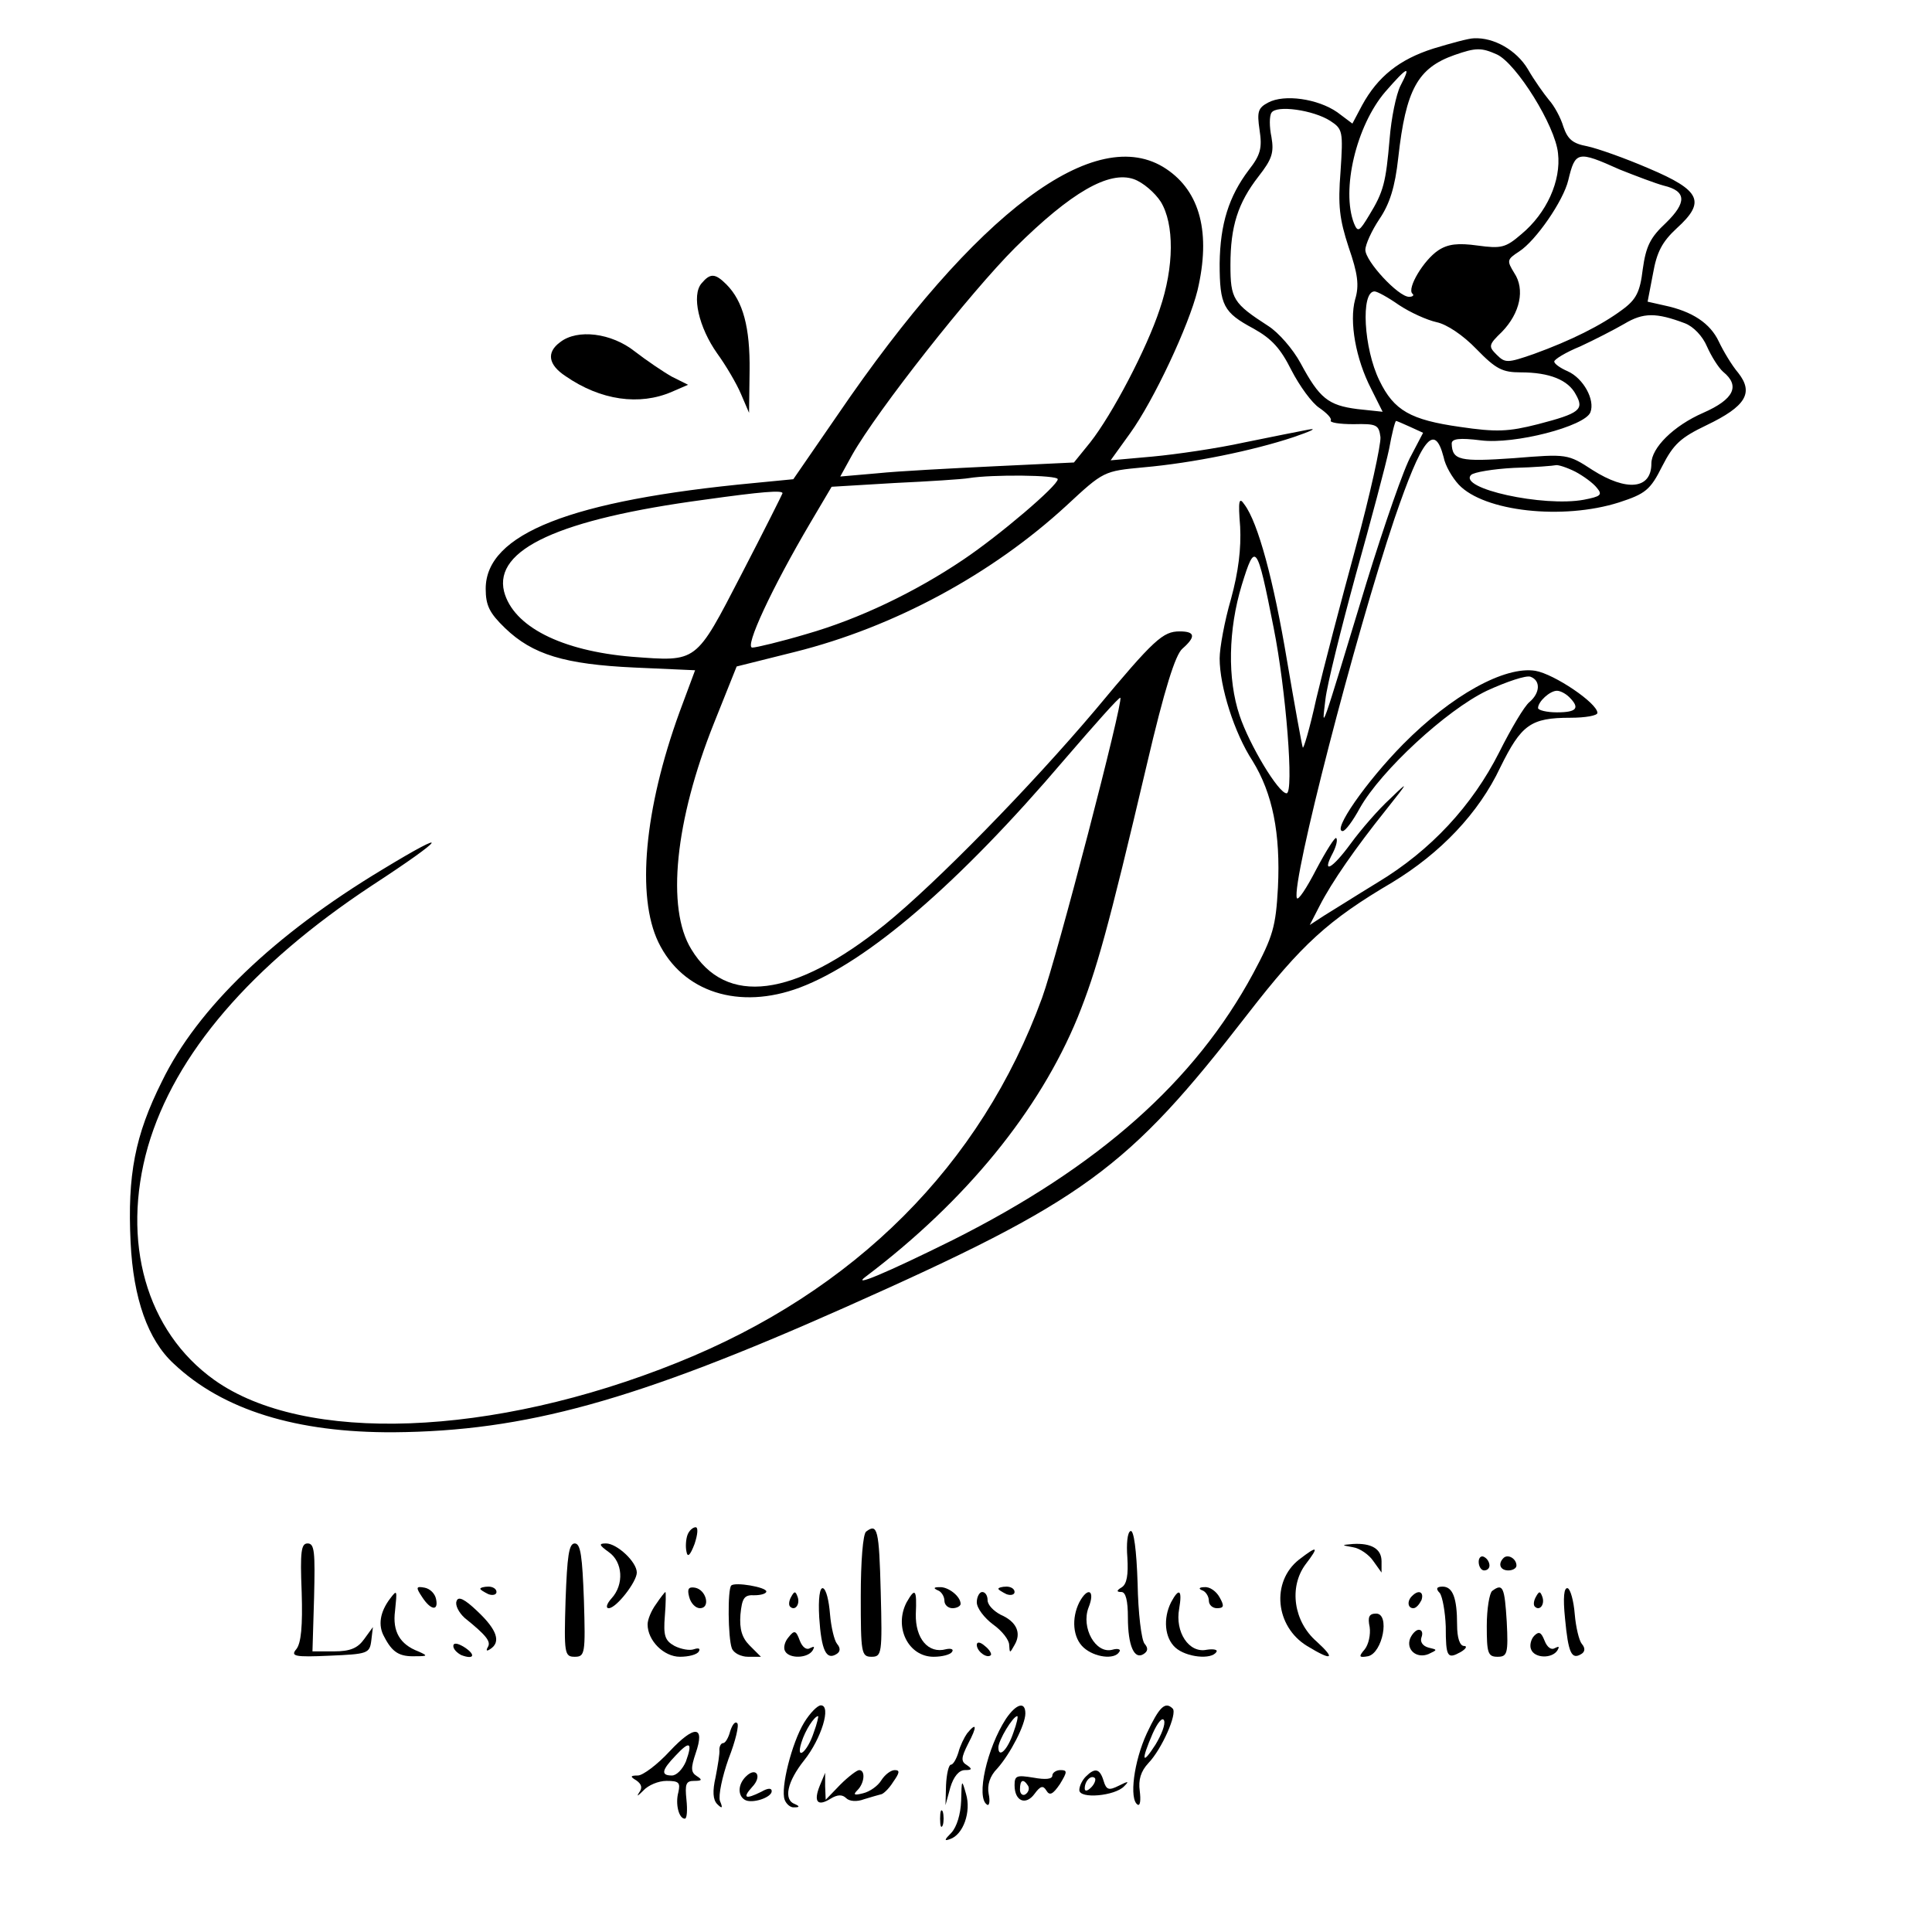 <?xml version="1.0" standalone="no"?>
<!DOCTYPE svg PUBLIC "-//W3C//DTD SVG 20010904//EN"
 "http://www.w3.org/TR/2001/REC-SVG-20010904/DTD/svg10.dtd">
<svg version="1.0" xmlns="http://www.w3.org/2000/svg"
 width="358pt" height="358pt" viewBox="0 0 358 358"
 preserveAspectRatio="xMidYMid meet">

<g transform="translate(0,358) scale(0.1,-0.1)"
fill="#000000" stroke="none">
<path d="M2656 3490 c-63 -20 -103 -52 -132 -105 l-18 -34 -28 21 c-36 25 -98
34 -128 18 -19 -10 -21 -17 -16 -51 5 -33 2 -46 -20 -74 -37 -49 -53 -100 -54
-173 0 -78 7 -91 63 -121 34 -19 50 -37 70 -77 15 -29 38 -61 52 -70 13 -9 23
-19 21 -23 -3 -4 16 -7 42 -7 43 1 47 -1 50 -24 1 -14 -19 -106 -46 -205 -27
-99 -60 -225 -73 -280 -12 -55 -24 -95 -25 -90 -2 6 -15 78 -29 160 -25 150
-54 257 -79 290 -10 15 -12 8 -8 -41 2 -40 -3 -83 -17 -134 -12 -41 -21 -91
-21 -110 0 -52 27 -138 61 -190 37 -60 52 -134 47 -235 -4 -72 -9 -90 -46
-159 -108 -200 -286 -358 -557 -494 -123 -61 -190 -89 -160 -67 185 140 321
307 392 480 35 87 56 162 128 468 33 141 53 204 66 215 25 22 24 32 -5 32 -31
0 -47 -14 -156 -145 -120 -142 -295 -321 -390 -398 -169 -136 -295 -152 -359
-46 -47 76 -30 239 42 419 l42 105 108 27 c184 46 365 144 503 271 69 64 69
64 143 71 91 8 203 31 278 56 32 11 45 17 28 14 -16 -3 -71 -14 -120 -24 -50
-11 -126 -22 -169 -26 l-78 -7 36 50 c44 61 109 200 125 265 25 106 5 183 -58
225 -130 87 -352 -79 -609 -456 l-82 -119 -72 -7 c-340 -32 -498 -94 -498
-196 0 -31 7 -45 36 -73 51 -49 110 -67 240 -73 l112 -5 -29 -78 c-65 -179
-80 -341 -39 -426 45 -93 150 -126 262 -84 125 47 295 193 490 422 56 65 102
117 104 115 6 -6 -117 -479 -145 -556 -113 -310 -347 -544 -676 -676 -343
-138 -691 -151 -858 -32 -126 90 -173 256 -123 432 50 172 191 336 415 484
138 90 150 109 20 30 -201 -121 -343 -257 -409 -393 -50 -100 -64 -173 -58
-298 5 -104 32 -181 80 -225 91 -86 228 -128 408 -127 243 2 446 58 835 231
445 198 524 256 747 544 100 129 149 174 268 244 89 54 160 128 200 213 39 79
56 92 130 92 28 0 50 4 50 9 0 18 -80 72 -115 78 -57 9 -155 -45 -245 -136
-69 -70 -132 -161 -112 -161 5 0 19 19 32 43 39 69 160 181 235 217 37 17 73
29 81 26 19 -7 18 -30 -2 -47 -9 -7 -34 -49 -56 -93 -50 -99 -127 -182 -225
-241 -41 -25 -85 -53 -100 -62 l-26 -17 18 35 c23 45 67 108 123 178 43 54 43
55 8 21 -21 -19 -54 -57 -73 -83 -35 -48 -55 -58 -33 -17 6 12 9 24 6 27 -2 3
-19 -24 -37 -58 -18 -35 -34 -59 -36 -53 -10 30 108 486 181 703 51 149 74
179 91 114 3 -16 16 -38 28 -51 47 -50 193 -66 297 -33 49 16 58 23 80 67 21
41 34 53 82 76 73 35 88 60 59 97 -12 14 -28 41 -36 58 -16 34 -49 56 -101 67
l-31 7 10 52 c7 40 17 59 44 84 54 49 45 70 -52 111 -44 19 -95 37 -114 41
-27 5 -36 13 -44 36 -5 17 -17 39 -27 50 -9 11 -27 36 -39 57 -21 35 -63 59
-100 57 -9 0 -42 -9 -75 -19z m118 -11 c36 -17 108 -132 113 -183 6 -51 -21
-111 -68 -150 -29 -25 -37 -27 -81 -21 -36 5 -55 3 -73 -9 -27 -18 -58 -70
-48 -80 4 -3 1 -6 -6 -6 -20 0 -81 66 -81 87 0 10 12 36 26 57 19 28 29 59 35
114 14 126 36 166 104 190 40 14 50 14 79 1z m-179 -58 c-8 -16 -17 -60 -20
-98 -7 -81 -11 -98 -38 -142 -18 -30 -21 -32 -28 -15 -24 62 4 181 58 244 41
47 49 51 28 11z m-130 -65 c23 -15 24 -19 19 -94 -5 -63 -2 -88 15 -140 17
-49 20 -71 12 -97 -11 -41 1 -110 30 -166 l21 -42 -47 5 c-54 7 -70 20 -105
85 -14 26 -41 57 -60 69 -65 42 -70 50 -70 113 0 72 14 115 52 164 25 32 29
44 24 73 -4 19 -4 39 0 45 9 15 78 5 109 -15z m536 -90 c30 -12 67 -26 82 -30
42 -10 43 -31 4 -69 -29 -27 -37 -43 -43 -86 -5 -42 -12 -56 -38 -75 -39 -29
-95 -57 -164 -82 -49 -17 -53 -17 -69 -1 -15 15 -15 18 10 42 34 35 43 79 23
109 -14 23 -14 25 9 40 31 20 82 94 91 132 13 54 17 55 95 20z m-850 -60 c25
-41 25 -120 -2 -199 -24 -73 -88 -195 -129 -247 l-30 -37 -147 -7 c-82 -4
-179 -9 -217 -13 l-69 -6 22 40 c47 83 219 301 302 384 104 103 174 143 220
127 17 -6 39 -25 50 -42z m441 -191 c21 -14 52 -28 70 -32 19 -4 49 -24 74
-50 36 -37 48 -43 82 -43 53 0 88 -14 102 -41 16 -28 7 -35 -70 -55 -55 -14
-77 -15 -145 -5 -91 13 -122 30 -149 86 -29 59 -35 165 -9 165 5 0 25 -11 45
-25z m530 -34 c16 -6 33 -24 41 -43 8 -18 21 -39 30 -47 32 -26 20 -51 -37
-76 -55 -24 -96 -65 -96 -94 0 -48 -46 -52 -109 -12 -46 30 -47 30 -146 22
-100 -7 -114 -4 -115 27 0 9 14 11 54 6 62 -8 193 26 203 52 9 23 -13 63 -42
76 -14 6 -25 14 -25 18 0 4 21 17 48 28 26 12 63 31 82 42 35 21 59 21 112 1z
m-509 -192 l24 -11 -22 -42 c-13 -22 -50 -129 -83 -236 -87 -287 -83 -275 -76
-216 3 27 29 131 56 230 28 100 56 205 62 234 5 28 11 52 13 52 1 0 13 -5 26
-11z m306 -83 c15 -8 33 -21 40 -30 11 -13 7 -16 -24 -22 -75 -14 -234 21
-209 46 5 5 41 11 79 13 39 1 74 4 78 5 4 1 20 -4 36 -12z m-959 -14 c0 -12
-108 -104 -175 -149 -89 -60 -193 -110 -291 -138 -47 -14 -93 -25 -100 -25
-15 0 36 110 108 232 l39 66 117 7 c64 3 126 7 137 9 43 7 165 6 165 -2z
m-510 -26 c0 -1 -34 -69 -76 -150 -86 -166 -81 -162 -203 -153 -131 11 -220
56 -237 121 -19 78 102 134 371 170 107 15 145 18 145 12z m910 -249 c23 -115
38 -307 24 -307 -15 0 -69 90 -87 144 -23 68 -21 160 4 242 25 81 28 78 59
-79z m548 -129 c20 -20 14 -28 -23 -28 -19 0 -35 4 -35 8 0 12 22 32 35 32 6
0 16 -5 23 -12z"/>
<path d="M1300 3055 c-19 -22 -5 -82 29 -130 16 -22 36 -56 44 -75 l15 -35 1
78 c1 80 -12 129 -43 160 -21 21 -30 21 -46 2z"/>
<path d="M1038 2946 c-26 -19 -22 -42 10 -63 65 -45 137 -55 197 -29 l30 13
-30 15 c-16 9 -47 30 -69 47 -43 34 -106 42 -138 17z"/>
<path d="M1274 736 c-3 -8 -4 -22 -2 -31 2 -12 7 -7 15 14 6 18 7 31 2 31 -5
0 -12 -6 -15 -14z"/>
<path d="M1605 742 c-6 -4 -10 -56 -10 -120 0 -105 1 -112 20 -112 19 0 20 6
17 120 -3 116 -6 128 -27 112z"/>
<path d="M2095 743 c-6 -2 -8 -24 -6 -49 2 -32 -1 -49 -10 -55 -10 -6 -11 -9
-1 -9 8 0 12 -16 12 -47 0 -53 12 -79 29 -68 8 5 9 11 2 19 -6 7 -12 57 -13
112 -2 62 -7 99 -13 97z"/>
<path d="M559 630 c2 -63 -1 -95 -10 -106 -11 -13 -3 -15 62 -12 70 3 74 4 77
28 l3 25 -16 -22 c-12 -17 -26 -23 -56 -23 l-40 0 3 100 c2 84 1 100 -12 100
-12 0 -14 -15 -11 -90z"/>
<path d="M1048 615 c-3 -99 -2 -105 17 -105 19 0 20 6 17 105 -3 81 -6 105
-17 105 -11 0 -14 -24 -17 -105z"/>
<path d="M1128 704 c26 -18 29 -60 5 -86 -9 -10 -11 -18 -5 -18 14 0 52 49 52
66 0 20 -37 54 -57 54 -14 0 -13 -3 5 -16z"/>
<path d="M2507 713 c13 -2 30 -14 38 -26 l15 -21 0 21 c0 23 -19 34 -53 32
-22 -2 -22 -2 0 -6z"/>
<path d="M2407 690 c-52 -41 -44 -124 15 -160 46 -28 54 -25 18 8 -43 37 -52
101 -21 143 26 34 23 36 -12 9z"/>
<path d="M2740 686 c0 -9 5 -16 10 -16 6 0 10 4 10 9 0 6 -4 13 -10 16 -5 3
-10 -1 -10 -9z"/>
<path d="M2786 693 c-11 -11 -6 -23 9 -23 8 0 15 4 15 9 0 13 -16 22 -24 14z"/>
<path d="M1355 642 c-7 -7 -6 -97 1 -116 3 -9 17 -16 30 -16 l24 0 -21 21
c-14 14 -19 30 -17 57 3 31 7 37 26 36 12 0 22 3 22 7 0 8 -58 18 -65 11z"/>
<path d="M782 621 c16 -25 31 -27 26 -4 -2 10 -11 19 -21 21 -16 3 -17 1 -5
-17z"/>
<path d="M890 636 c0 -2 7 -6 15 -10 8 -3 15 -1 15 4 0 6 -7 10 -15 10 -8 0
-15 -2 -15 -4z"/>
<path d="M1277 621 c3 -12 12 -21 20 -21 20 0 12 34 -9 38 -12 2 -15 -2 -11
-17z"/>
<path d="M1518 583 c4 -61 13 -80 32 -68 7 4 8 11 1 19 -5 6 -11 31 -13 55 -2
25 -7 46 -13 48 -6 2 -9 -19 -7 -54z"/>
<path d="M1738 633 c6 -2 12 -11 12 -19 0 -8 7 -14 15 -14 8 0 15 4 15 8 0 14
-23 32 -39 31 -11 0 -12 -2 -3 -6z"/>
<path d="M1850 636 c0 -2 7 -6 15 -10 8 -3 15 -1 15 4 0 6 -7 10 -15 10 -8 0
-15 -2 -15 -4z"/>
<path d="M2228 633 c6 -2 12 -11 12 -19 0 -8 7 -14 15 -14 13 0 14 4 5 20 -6
11 -18 20 -28 19 -10 0 -12 -3 -4 -6z"/>
<path d="M2668 628 c5 -7 10 -35 11 -62 0 -57 3 -61 28 -47 10 6 12 11 6 11
-8 0 -13 15 -13 39 0 50 -8 71 -27 71 -11 0 -13 -4 -5 -12z"/>
<path d="M2765 632 c-5 -4 -10 -33 -10 -65 0 -50 2 -57 20 -57 18 0 20 6 17
65 -4 64 -7 72 -27 57z"/>
<path d="M2900 581 c6 -64 12 -77 30 -66 7 4 8 11 1 19 -5 6 -11 31 -13 55 -2
25 -8 46 -13 48 -7 2 -9 -17 -5 -56z"/>
<path d="M723 618 c-19 -25 -23 -50 -11 -71 15 -29 28 -37 58 -36 23 0 23 1 5
9 -34 13 -48 37 -43 75 4 39 4 40 -9 23z"/>
<path d="M846 613 c-3 -7 4 -21 15 -31 41 -33 49 -44 43 -54 -4 -7 -2 -8 4 -4
21 13 13 36 -23 70 -24 23 -36 29 -39 19z"/>
<path d="M1216 608 c-9 -12 -16 -29 -16 -38 0 -30 30 -60 60 -60 16 0 32 4 35
10 3 5 0 7 -9 4 -8 -3 -24 0 -36 6 -18 10 -21 19 -18 56 2 24 2 44 1 44 -1 0
-9 -10 -17 -22z"/>
<path d="M1466 621 c-4 -7 -5 -15 -2 -18 9 -9 19 4 14 18 -4 11 -6 11 -12 0z"/>
<path d="M1680 611 c-24 -46 3 -101 50 -101 16 0 31 4 34 9 4 5 -2 7 -11 5
-33 -9 -57 20 -56 65 2 46 -1 50 -17 22z"/>
<path d="M1810 611 c0 -11 14 -29 30 -41 17 -12 30 -29 30 -38 1 -16 1 -16 10
0 13 22 4 43 -26 56 -13 7 -24 18 -24 27 0 8 -4 15 -10 15 -5 0 -10 -9 -10
-19z"/>
<path d="M2000 611 c-15 -30 -12 -66 8 -84 20 -18 57 -23 66 -8 4 5 -3 7 -13
4 -31 -8 -58 41 -44 78 13 32 -1 40 -17 10z"/>
<path d="M2170 611 c-15 -30 -12 -66 8 -84 20 -18 67 -23 76 -8 3 4 -5 6 -18
4 -33 -7 -59 33 -51 76 6 35 0 40 -15 12z"/>
<path d="M2617 623 c-10 -9 -9 -23 2 -23 5 0 11 7 15 15 5 15 -5 20 -17 8z"/>
<path d="M2846 621 c-4 -7 -5 -15 -2 -18 9 -9 19 4 14 18 -4 11 -6 11 -12 0z"/>
<path d="M2538 565 c2 -14 -2 -32 -9 -41 -12 -14 -11 -16 6 -13 27 6 41 79 15
79 -13 0 -16 -6 -12 -25z"/>
<path d="M1461 546 c-7 -8 -10 -20 -6 -26 8 -14 42 -13 51 2 4 7 3 8 -5 4 -6
-4 -14 1 -19 14 -7 19 -10 20 -21 6z"/>
<path d="M2613 544 c-8 -21 12 -38 34 -29 17 8 17 8 0 12 -11 3 -16 11 -13 19
3 8 1 14 -5 14 -5 0 -12 -7 -16 -16z"/>
<path d="M2843 549 c-6 -6 -9 -18 -6 -25 6 -17 39 -18 49 -2 4 7 3 8 -5 4 -6
-4 -14 1 -19 14 -6 15 -10 18 -19 9z"/>
<path d="M840 530 c0 -6 7 -13 15 -17 24 -9 27 1 5 15 -13 8 -20 8 -20 2z"/>
<path d="M1810 532 c0 -12 19 -26 26 -19 2 2 -2 10 -11 17 -9 8 -15 8 -15 2z"/>
<path d="M1490 388 c-23 -38 -44 -122 -36 -143 3 -8 11 -15 18 -14 10 0 10 2
1 6 -22 8 -14 42 17 81 32 40 51 102 31 102 -6 0 -20 -14 -31 -32z m18 -18
c-12 -37 -34 -54 -23 -19 7 23 24 49 31 49 1 0 -2 -14 -8 -30z"/>
<path d="M1864 395 c-35 -54 -56 -146 -35 -159 4 -3 6 6 3 20 -3 16 2 33 16
47 24 27 52 81 52 102 0 23 -17 18 -36 -10z m14 -25 c-11 -33 -28 -49 -28 -28
0 13 27 58 35 58 2 0 -1 -14 -7 -30z"/>
<path d="M2125 368 c-24 -52 -33 -122 -17 -132 5 -3 6 9 4 25 -3 21 2 37 16
52 25 26 54 92 45 101 -14 14 -25 3 -48 -46z m16 -21 c-25 -39 -27 -30 -5 21
9 20 18 31 21 24 3 -7 -5 -27 -16 -45z"/>
<path d="M1353 372 c-3 -12 -9 -22 -13 -22 -4 0 -7 -6 -7 -12 1 -7 -3 -30 -7
-51 -6 -26 -5 -42 3 -50 9 -9 11 -8 5 6 -3 10 4 44 16 78 13 33 20 63 16 66
-4 4 -9 -3 -13 -15z"/>
<path d="M1241 335 c-23 -25 -50 -45 -59 -45 -14 0 -15 -2 -3 -9 10 -7 12 -14
5 -23 -5 -8 -2 -6 8 4 9 10 28 18 43 18 23 0 26 -3 22 -21 -6 -22 1 -49 12
-49 4 0 5 16 3 35 -3 29 -1 35 14 35 15 0 16 2 5 9 -11 7 -11 15 -2 42 18 52
-2 53 -48 4z m30 -19 c-6 -14 -17 -26 -26 -26 -21 0 -19 10 7 37 26 28 32 25
19 -11z"/>
<path d="M1792 368 c-5 -7 -13 -23 -16 -35 -4 -13 -10 -23 -14 -23 -4 0 -8
-17 -9 -38 l-1 -37 9 33 c6 20 16 32 27 32 13 0 14 2 4 9 -12 7 -11 14 2 40
17 32 16 41 -2 19z"/>
<path d="M1382 288 c-15 -15 -15 -35 -2 -43 13 -8 50 4 50 16 0 6 -7 6 -19 -1
-30 -15 -36 -12 -17 9 19 20 7 38 -12 19z"/>
<path d="M1557 273 l-27 -28 -1 25 0 25 -10 -24 c-12 -30 -4 -39 20 -24 13 8
22 8 29 1 6 -6 20 -7 33 -2 13 4 27 8 31 9 4 0 15 10 23 23 12 17 13 22 3 22
-7 0 -18 -8 -25 -19 -6 -10 -21 -21 -34 -24 -16 -4 -19 -3 -10 6 13 13 15 37
3 37 -4 0 -20 -12 -35 -27z"/>
<path d="M1950 290 c0 -7 -13 -8 -35 -4 -31 5 -35 4 -35 -14 0 -30 21 -38 37
-16 11 15 16 16 22 6 6 -10 12 -7 25 12 14 23 14 26 1 26 -8 0 -15 -5 -15 -10z
m-45 -19 c3 -5 1 -12 -5 -16 -5 -3 -10 1 -10 9 0 18 6 21 15 7z"/>
<path d="M2012 288 c-7 -7 -12 -18 -12 -25 0 -17 66 -11 83 7 10 10 8 10 -10
1 -18 -9 -23 -8 -28 9 -7 23 -16 25 -33 8z m10 -20 c-7 -7 -12 -8 -12 -2 0 14
12 26 19 19 2 -3 -1 -11 -7 -17z"/>
<path d="M1781 243 c-1 -25 -8 -48 -18 -59 -13 -13 -14 -16 -3 -12 25 8 40 51
30 84 -8 28 -8 27 -9 -13z"/>
<path d="M1742 210 c0 -14 2 -19 5 -12 2 6 2 18 0 25 -3 6 -5 1 -5 -13z"/>
</g>
</svg>

